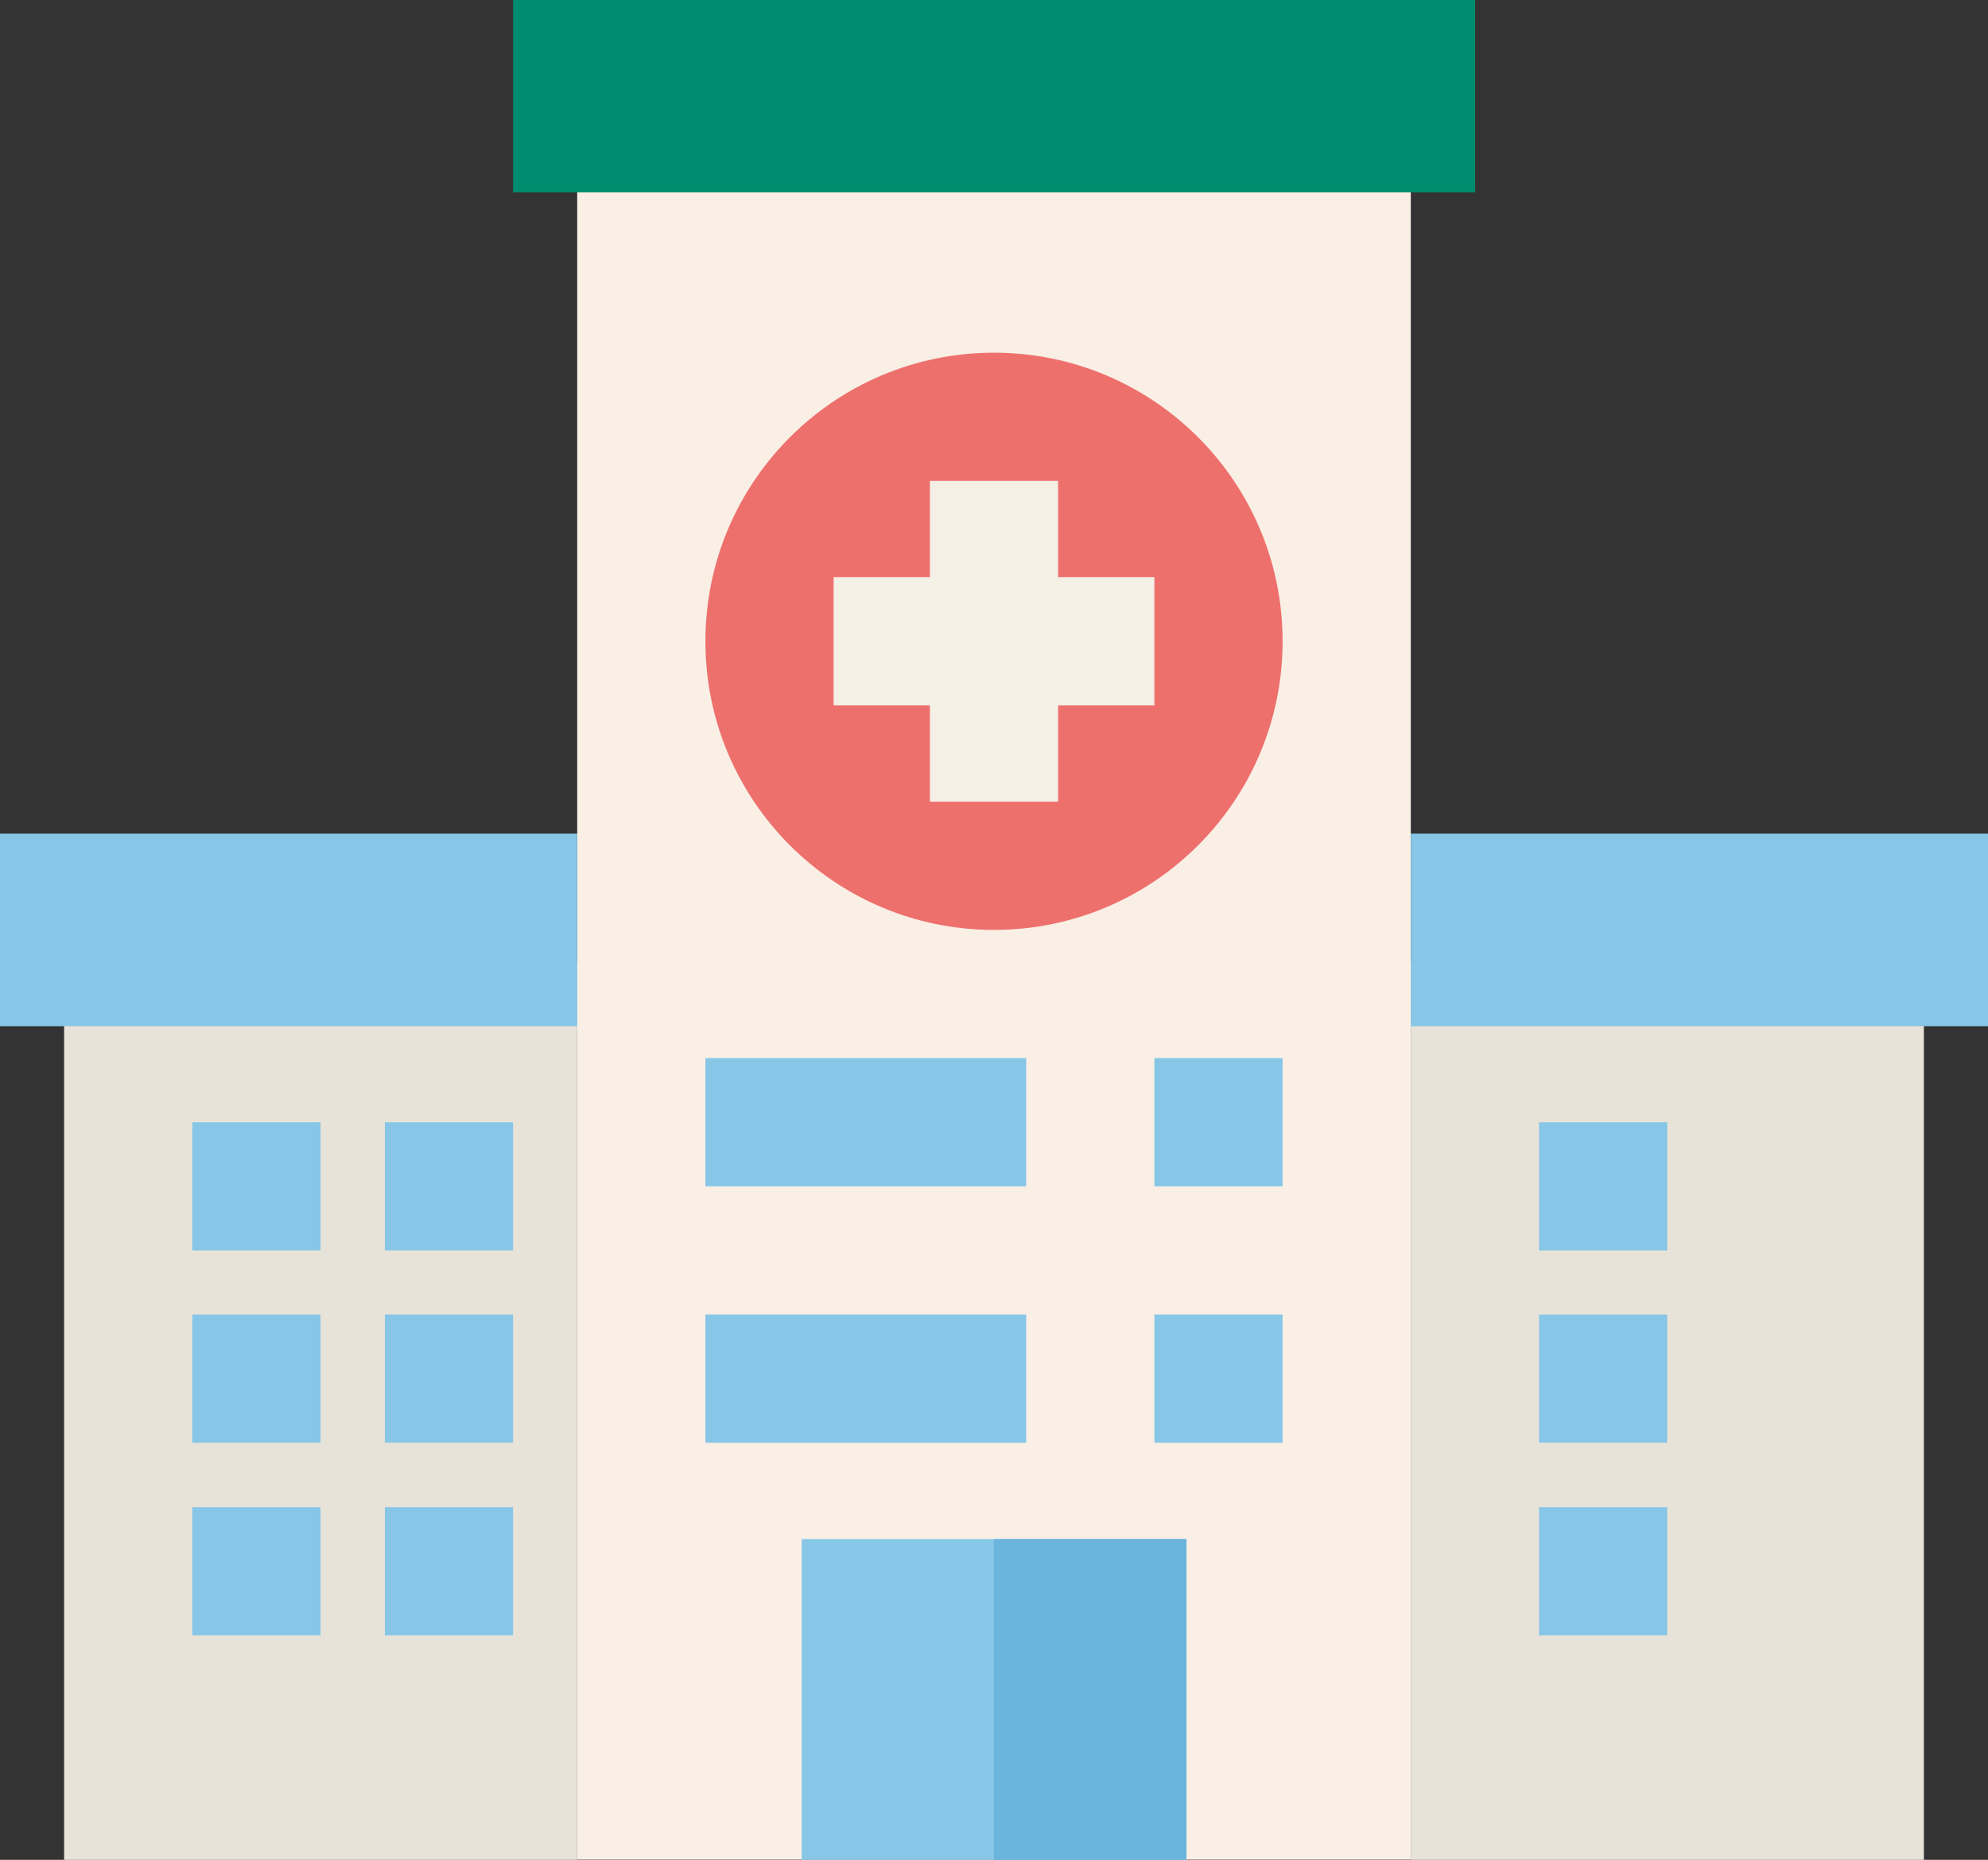<?xml version="1.0" encoding="UTF-8"?>
<svg id="Capa_2" data-name="Capa 2" xmlns="http://www.w3.org/2000/svg" xmlns:xlink="http://www.w3.org/1999/xlink" viewBox="0 0 79.7 74.56">
  <rect x="0" y="0" width="79.7" height="74.56" fill="#333333" stroke="none"/>
  <defs>
    <style>
      .cls-1 {
        fill: none;
      }

      .cls-2 {
        fill: #008c6e;
      }

      .cls-3 {
        fill: #f9efe5;
      }

      .cls-4 {
        fill: #e8e3d9;
      }

      .cls-5 {
        fill: #ee706d;
      }

      .cls-6 {
        fill: #87c6e6;
      }

      .cls-7 {
        fill: #f5f0e5;
      }

      .cls-8 {
        fill: #6bb4dd;
      }

      .cls-9 {
        clip-path: url(#clippath);
      }
    </style>
    <clipPath id="clippath">
      <rect class="cls-1" x="0" width="79.7" height="74.56"/>
    </clipPath>
  </defs>
  <g id="Capa_1-2" data-name="Capa 1">
    <g>
      <rect class="cls-4" x="2.57" y="38.57" width="20.57" height="35.99"/>
      <rect class="cls-4" x="56.56" y="38.57" width="20.57" height="35.99"/>
      <rect class="cls-3" x="23.14" y="5.14" width="33.42" height="69.41"/>
      <rect class="cls-6" x="32.14" y="61.7" width="15.43" height="12.86"/>
      <rect class="cls-8" x="39.85" y="61.7" width="7.71" height="12.86"/>
      <rect class="cls-6" x="56.56" y="33.42" width="23.14" height="7.72"/>
      <rect class="cls-6" x="0" y="33.42" width="23.14" height="7.72"/>
      <rect class="cls-2" x="20.57" width="38.57" height="7.71"/>
      <g class="cls-9">
        <path class="cls-5" d="M39.85,14.14c6.39,0,11.57,5.18,11.57,11.57s-5.18,11.57-11.57,11.57-11.57-5.18-11.57-11.57,5.18-11.57,11.57-11.57"/>
      </g>
      <polygon class="cls-7" points="46.28 23.14 42.42 23.14 42.42 19.28 37.28 19.28 37.28 23.14 33.42 23.14 33.42 28.28 37.28 28.28 37.28 32.14 42.42 32.14 42.42 28.28 46.28 28.28 46.28 23.14"/>
      <rect class="cls-6" x="28.28" y="42.42" width="12.86" height="5.14"/>
      <rect class="cls-6" x="46.28" y="42.42" width="5.14" height="5.14"/>
      <rect class="cls-6" x="28.28" y="52.7" width="12.86" height="5.14"/>
      <rect class="cls-6" x="46.28" y="52.7" width="5.14" height="5.14"/>
      <rect class="cls-6" x="7.71" y="44.99" width="5.14" height="5.14"/>
      <rect class="cls-6" x="15.43" y="44.99" width="5.14" height="5.14"/>
      <rect class="cls-6" x="61.7" y="44.99" width="5.14" height="5.14"/>
      <rect class="cls-6" x="61.7" y="52.7" width="5.14" height="5.14"/>
      <rect class="cls-6" x="61.7" y="60.42" width="5.14" height="5.14"/>
      <rect class="cls-6" x="7.71" y="52.7" width="5.14" height="5.14"/>
      <rect class="cls-6" x="15.43" y="52.7" width="5.14" height="5.14"/>
      <rect class="cls-6" x="7.71" y="60.42" width="5.14" height="5.14"/>
      <rect class="cls-6" x="15.43" y="60.42" width="5.14" height="5.14"/>
    </g>
  </g>
</svg>